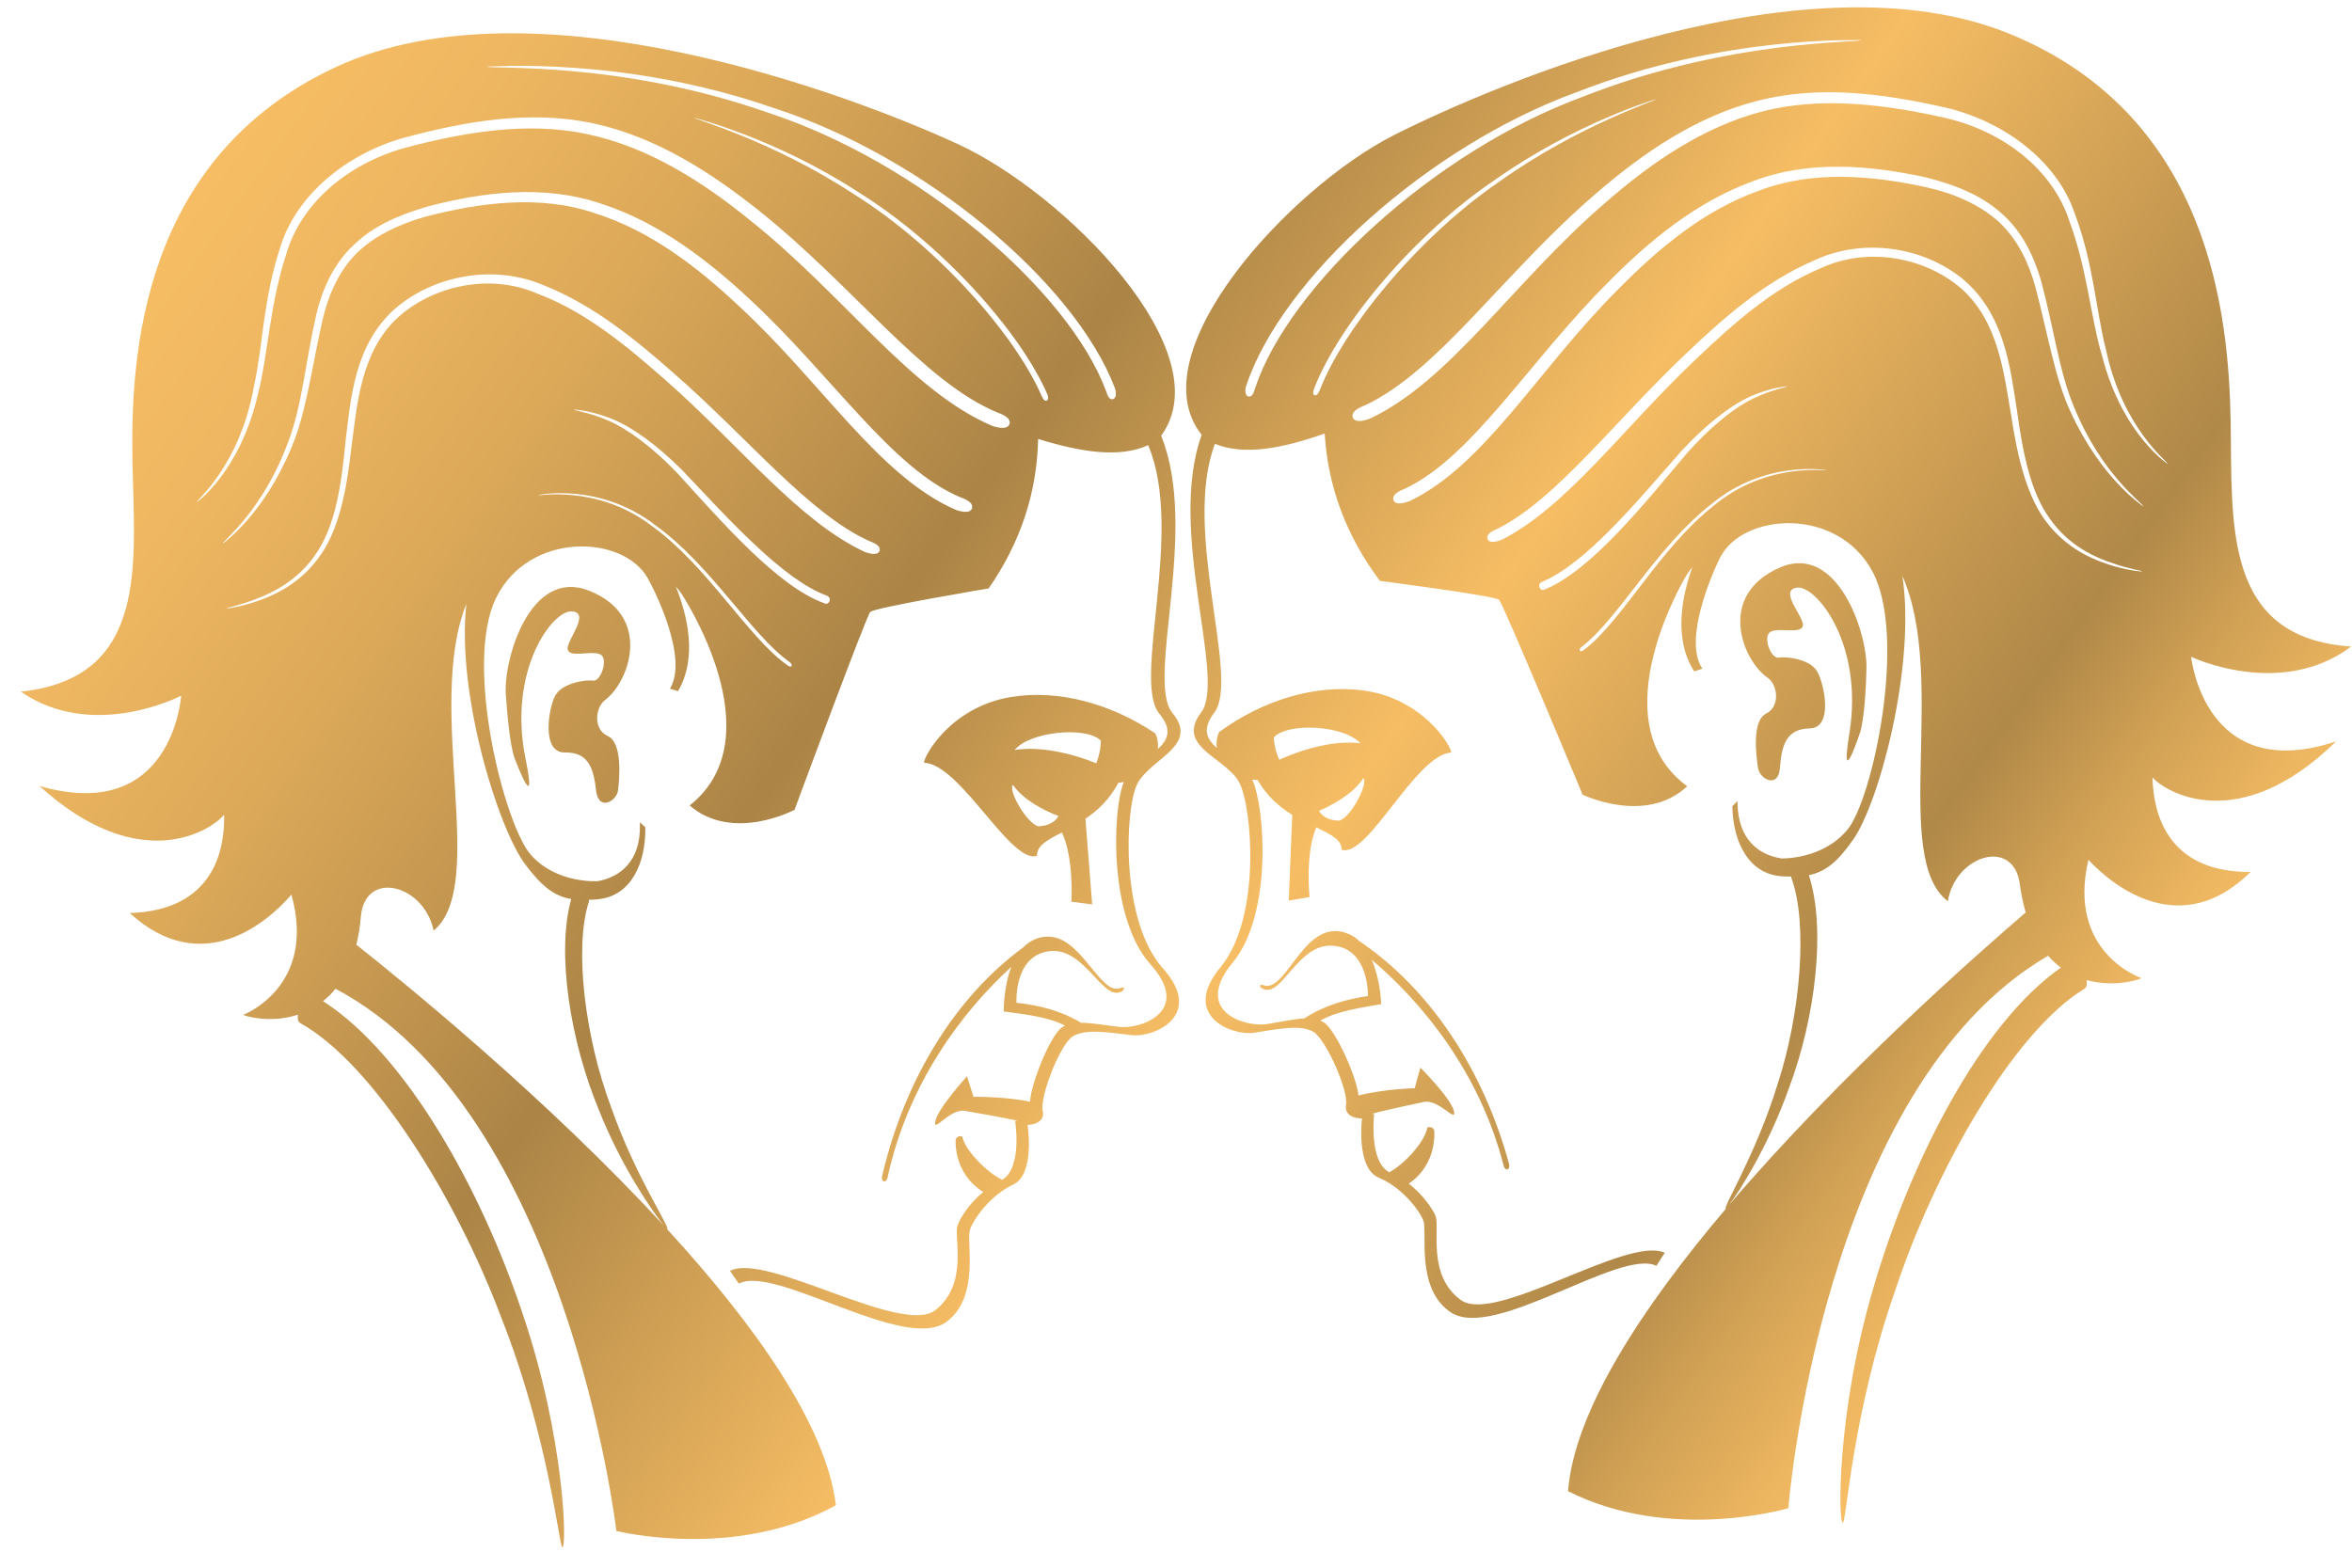 <?xml version="1.0" encoding="utf-8"?>
<svg xmlns="http://www.w3.org/2000/svg" viewBox="0 0 87 58" width="87" height="58">
	<defs>
		<linearGradient id="grd1" gradientUnits="userSpaceOnUse"  x1="18.801" y1="-9.054" x2="82.165" y2="36.261">
			<stop offset="0" stop-color="#f6bd64"  />
			<stop offset="0.077" stop-color="#efb761"  />
			<stop offset="0.189" stop-color="#dca959"  />
			<stop offset="0.321" stop-color="#bd914d"  />
			<stop offset="0.385" stop-color="#ab8446"  />
			<stop offset="0.482" stop-color="#cc9d53"  />
			<stop offset="0.612" stop-color="#f6bd64"  />
			<stop offset="0.846" stop-color="#b08848"  />
			<stop offset="0.908" stop-color="#d2a255"  />
			<stop offset="0.966" stop-color="#ecb560"  />
			<stop offset="1" stop-color="#f6bd64"  />
		</linearGradient>
		<linearGradient id="grd2" gradientUnits="userSpaceOnUse"  x1="17.305" y1="-6.964" x2="80.669" y2="38.355">
			<stop offset="0" stop-color="#f6bd64"  />
			<stop offset="0.077" stop-color="#efb761"  />
			<stop offset="0.189" stop-color="#dca959"  />
			<stop offset="0.321" stop-color="#bd914d"  />
			<stop offset="0.385" stop-color="#ab8446"  />
			<stop offset="0.482" stop-color="#cc9d53"  />
			<stop offset="0.612" stop-color="#f6bd64"  />
			<stop offset="0.846" stop-color="#b08848"  />
			<stop offset="0.908" stop-color="#d2a255"  />
			<stop offset="0.966" stop-color="#ecb560"  />
			<stop offset="1" stop-color="#f6bd64"  />
		</linearGradient>
		<linearGradient id="grd3" gradientUnits="userSpaceOnUse"  x1="3.123" y1="12.863" x2="66.484" y2="58.181">
			<stop offset="0" stop-color="#f6bd64"  />
			<stop offset="0.077" stop-color="#efb761"  />
			<stop offset="0.189" stop-color="#dca959"  />
			<stop offset="0.321" stop-color="#bd914d"  />
			<stop offset="0.385" stop-color="#ab8446"  />
			<stop offset="0.482" stop-color="#cc9d53"  />
			<stop offset="0.612" stop-color="#f6bd64"  />
			<stop offset="0.846" stop-color="#b08848"  />
			<stop offset="0.908" stop-color="#d2a255"  />
			<stop offset="0.966" stop-color="#ecb560"  />
			<stop offset="1" stop-color="#f6bd64"  />
		</linearGradient>
		<linearGradient id="grd4" gradientUnits="userSpaceOnUse"  x1="2.93" y1="13.131" x2="66.296" y2="58.449">
			<stop offset="0" stop-color="#f6bd64"  />
			<stop offset="0.077" stop-color="#efb761"  />
			<stop offset="0.189" stop-color="#dca959"  />
			<stop offset="0.321" stop-color="#bd914d"  />
			<stop offset="0.385" stop-color="#ab8446"  />
			<stop offset="0.482" stop-color="#cc9d53"  />
			<stop offset="0.612" stop-color="#f6bd64"  />
			<stop offset="0.846" stop-color="#b08848"  />
			<stop offset="0.908" stop-color="#d2a255"  />
			<stop offset="0.966" stop-color="#ecb560"  />
			<stop offset="1" stop-color="#f6bd64"  />
		</linearGradient>
	</defs>
	<style>
		tspan { white-space:pre }
		.shp0 { fill: url(#grd1) } 
		.shp1 { fill: url(#grd2) } 
		.shp2 { fill: url(#grd3) } 
		.shp3 { fill: url(#grd4) } 
	</style>
	<g id="Single Sign">
		<g id="Group 294">
			<path id="Path 16" class="shp0" d="M68.8 27.11C68.97 26.59 69.03 25.28 69.04 24.73C69.08 23.42 67.96 20.06 65.83 21C63.5 22.02 64.44 24.42 65.38 25.07C65.75 25.32 65.87 26.13 65.33 26.4C64.78 26.67 64.97 28.03 65.03 28.42C65.09 28.82 65.78 29.2 65.84 28.41C65.9 27.62 66.05 26.96 66.94 26.95C67.83 26.93 67.48 25.28 67.21 24.83C66.94 24.38 66.07 24.28 65.79 24.33C65.5 24.38 65.17 23.5 65.52 23.36C65.87 23.22 66.63 23.46 66.69 23.15C66.75 22.84 65.77 21.84 66.47 21.74C67.18 21.65 68.94 23.82 68.41 27.12C68.07 29.23 68.69 27.44 68.8 27.11Z" />
			<path id="Path 17" fill-rule="evenodd" class="shp1" d="M79.62 28.76C79.65 30.03 80.12 32.28 83.25 32.26C80.68 34.8 78.18 32.81 77.25 31.81C76.44 35.27 79.22 36.19 79.22 36.19C78.82 36.35 78.02 36.49 77.18 36.26C77.21 36.41 77.19 36.53 77.09 36.59C74.47 38.19 71.58 43.28 70.1 47.75C68.52 52.26 68.3 56.29 68.17 56.33C68 56.42 67.91 52.32 69.31 47.6C70.64 43.06 73.21 37.92 76.23 35.8C76.07 35.68 75.91 35.53 75.76 35.36C67.37 40.24 66.15 55.8 66.15 55.8C66.15 55.8 61.81 57.09 58 55.17C58.24 52.17 60.77 48.34 63.84 44.72C63.7 44.7 64.94 42.75 65.75 40.12C66.6 37.53 66.88 34.18 66.27 32.5C66.26 32.48 66.26 32.46 66.26 32.43C66.16 32.43 66.05 32.43 65.92 32.42C64.7 32.35 64.1 31.17 64.08 29.83L64.27 29.63L64.27 29.73C64.3 31.07 65.06 31.63 65.9 31.76C65.9 31.76 67.42 31.81 68.34 30.69C69.27 29.57 70.56 23.55 69.26 21.14C67.96 18.73 64.48 18.97 63.63 20.62C63.37 21.14 62.24 23.65 62.97 24.74L62.67 24.84C61.88 23.62 62.23 22.01 62.6 20.98C62.53 21.07 62.46 21.16 62.4 21.25C62.4 21.25 59.09 26.66 62.41 29.09C60.87 30.53 58.54 29.4 58.54 29.4C58.54 29.4 55.61 22.35 55.45 22.19C55.29 22.04 51.04 21.49 51.04 21.49C49.8 19.83 49.12 18.02 49 16.04C47.46 16.58 46.03 16.87 44.94 16.42C43.72 19.64 45.88 25.09 44.92 26.36C44.45 26.98 44.64 27.35 45.01 27.67C44.98 27.44 45.02 27.23 45.1 27.08C46.72 25.9 48.64 25.32 50.39 25.54C52.6 25.82 53.67 27.57 53.68 27.84C52.34 27.94 50.61 31.74 49.63 31.44C49.63 31.06 49.22 30.87 48.69 30.61C48.27 31.58 48.44 33.19 48.44 33.19L47.67 33.32L47.8 30.15C47.34 29.86 46.87 29.47 46.52 28.86C46.45 28.86 46.39 28.85 46.32 28.84C46.8 29.88 47.07 33.83 45.6 35.61C44.1 37.42 46.06 38.01 46.85 37.89C47.33 37.82 47.82 37.7 48.24 37.68C49 37.19 49.79 36.97 50.6 36.85C50.6 36.85 50.65 35.09 49.31 34.99C47.97 34.88 47.4 37.01 46.67 36.56C46.55 36.49 46.62 36.4 46.73 36.45C47.53 36.75 48.13 34.35 49.47 34.45C49.61 34.46 49.74 34.49 49.85 34.54L49.85 34.54C50.02 34.6 50.15 34.69 50.27 34.81C52.91 36.59 54.87 39.58 55.82 43.06C55.88 43.28 55.68 43.35 55.62 43.13C54.74 39.68 52.61 37.09 50.74 35.51C51.07 36.27 51.09 37.15 51.09 37.15C50.28 37.29 49.42 37.42 48.84 37.76C48.88 37.78 48.92 37.8 48.96 37.82C49.4 38.09 50.18 39.83 50.25 40.53C51.19 40.29 52.33 40.26 52.33 40.26L52.54 39.5C52.54 39.5 53.65 40.61 53.78 41.1C53.9 41.59 53.22 40.65 52.67 40.77C52.67 40.77 51.22 41.07 50.74 41.21C50.79 41.22 50.83 41.21 50.83 41.21C50.83 41.21 50.62 42.97 51.39 43.37C51.94 43.08 52.71 42.24 52.8 41.71C52.99 41.66 53.05 41.81 53.05 41.81C53.05 41.81 53.2 43.05 52.11 43.79C52.62 44.19 52.98 44.7 53.1 44.99C53.27 45.41 52.77 47.18 54.04 48.1C55.32 49.01 60.2 45.7 61.58 46.35L61.27 46.83C59.9 46.18 55.26 49.62 53.66 48.55C52.35 47.67 52.81 45.58 52.65 45.16C52.49 44.75 51.84 43.92 51 43.57C50.15 43.22 50.38 41.38 50.38 41.38C50.38 41.38 49.7 41.4 49.79 40.87C49.88 40.34 49.06 38.48 48.59 38.18C48.11 37.88 47.17 38.09 46.38 38.21C45.58 38.33 43.65 37.58 45.15 35.78C46.65 33.97 46.33 29.89 45.84 28.95C45.76 28.79 45.63 28.64 45.48 28.51C45.44 28.48 45.4 28.45 45.37 28.41C44.67 27.81 43.67 27.36 44.43 26.36C45.38 25.11 43.16 19.65 44.45 16.09C42.05 13.07 47.71 6.96 51.54 5.01C55.44 3.04 66.93 -1.81 74.38 1.27C81.82 4.34 82.44 11.8 82.51 15.57C82.58 19.34 82.19 23.6 86.97 23.92C84.36 25.88 81.05 24.3 81.05 24.3C81.05 24.3 81.53 29.05 86.41 27.43C82.78 30.99 80.05 29.27 79.62 28.76ZM48.79 30C48.79 30 48.95 30.36 49.54 30.36C49.98 30.24 50.63 28.96 50.43 28.79C50.05 29.38 49.27 29.79 48.79 30ZM47.12 27.28C47.13 27.72 47.32 28.11 47.32 28.11C47.32 28.11 48.95 27.32 50.32 27.5C49.73 26.83 47.63 26.72 47.12 27.28ZM46.43 14.35C47.68 10.58 53.04 5.61 58.52 3.59C63.99 1.42 68.96 1.59 68.83 1.48C68.8 1.51 63.82 1.26 58.32 3.41C52.81 5.42 47.43 10.29 46.1 14.26C46.01 14.53 46.11 14.68 46.2 14.67C46.3 14.67 46.36 14.61 46.43 14.35ZM55.46 6.72C58.43 4.6 61.34 3.7 61.25 3.67C61.23 3.68 58.3 4.54 55.32 6.64C52.31 8.66 49.53 12.01 48.61 14.37C48.55 14.52 48.57 14.61 48.63 14.62C48.68 14.64 48.74 14.61 48.81 14.45C49.7 12.15 52.47 8.76 55.46 6.72ZM57.16 21.8C58.85 21.1 60.78 18.69 62.39 16.78C63.22 15.84 64.11 15.1 64.86 14.74C65.61 14.38 66.13 14.33 66.1 14.29C66.09 14.3 65.55 14.32 64.76 14.66C63.98 15.01 63.06 15.75 62.2 16.68C60.54 18.57 58.64 20.87 57.03 21.53C56.93 21.58 56.92 21.66 56.95 21.74C56.99 21.81 57.04 21.86 57.16 21.8ZM67.56 17.4C67.6 17.39 65.28 16.99 63.28 18.67C61.29 20.22 59.87 22.88 58.52 23.92C58.43 23.98 58.42 24.04 58.44 24.07C58.46 24.1 58.51 24.11 58.61 24.03C60.01 22.96 61.4 20.27 63.38 18.72C65.36 17.05 67.66 17.44 67.56 17.4ZM74.93 33.76C74.84 33.44 74.76 33.09 74.71 32.7C74.48 30.98 72.33 31.64 72.05 33.34C69.95 31.76 72.04 25.1 70.37 21.31C70.87 24.64 69.51 29.69 68.55 31.06C67.98 31.88 67.53 32.25 66.91 32.38C67.55 34.35 67.15 37.64 66.19 40.21C65.41 42.43 64.31 44.12 63.95 44.59C68.12 39.7 73.23 35.22 74.93 33.76ZM79.24 21.14C79.22 21.11 78.82 21.07 78.16 20.84C77.51 20.63 76.53 20.2 75.83 19.2C75.1 18.2 74.82 16.74 74.6 15.14C74.36 13.6 74.14 11.61 72.61 10.33C71.14 9.12 68.89 8.78 67.07 9.65C65.25 10.44 63.76 11.76 62.41 13.04C59.71 15.59 57.58 18.47 55.38 19.57C55.1 19.68 54.99 19.8 55.02 19.92C55.04 20.03 55.17 20.12 55.55 19.97C57.97 18.74 60.02 15.86 62.73 13.29C64.08 12.01 65.55 10.68 67.31 9.94C69.03 9.12 71.16 9.49 72.53 10.66C73.92 11.88 74.12 13.79 74.39 15.35C74.63 16.94 74.98 18.45 75.79 19.43C76.6 20.42 77.6 20.77 78.24 20.96C78.9 21.14 79.27 21.15 79.24 21.14ZM79.28 18.74C79.3 18.64 77.75 17.6 76.71 15.04C76.17 13.76 75.97 12.13 75.49 10.36C75.23 9.48 74.8 8.55 74.02 7.88C73.25 7.19 72.25 6.82 71.23 6.56C69.2 6.12 66.91 5.9 64.8 6.72C62.71 7.49 60.97 8.94 59.5 10.43C56.54 13.38 54.47 16.91 51.95 18.09C51.63 18.21 51.51 18.34 51.54 18.48C51.56 18.61 51.71 18.7 52.14 18.54C54.94 17.2 56.9 13.65 59.86 10.7C61.32 9.22 63.02 7.78 65.05 7.06C67.07 6.28 69.31 6.5 71.31 6.94C72.31 7.17 73.25 7.58 73.95 8.22C74.65 8.88 75.05 9.75 75.29 10.62C75.75 12.36 76.01 14.02 76.61 15.28C77.73 17.7 79.2 18.67 79.28 18.74ZM80.18 17.16C80.23 17.11 78.53 15.9 77.9 12.94C77.53 11.51 77.44 9.72 76.73 7.86C76.07 5.94 74.11 4.47 71.92 3.97C69.73 3.48 67.34 3.13 65.01 3.73C62.69 4.32 60.7 5.72 59 7.19C55.6 10.12 53.18 13.75 50.48 15C50.14 15.13 50 15.27 50.03 15.42C50.06 15.55 50.21 15.66 50.67 15.49C53.66 14.08 55.97 10.44 59.37 7.51C61.05 6.04 63 4.68 65.24 4.11C67.46 3.55 69.86 3.89 71.99 4.37C74.15 4.88 75.93 6.3 76.54 8.16C77.21 9.96 77.33 11.76 77.76 13.18C78.52 16.14 80.28 17.23 80.18 17.16Z" />
			<path id="Path 18" class="shp2" d="M21.78 21.85C19.61 21 18.62 24.39 18.71 25.7C18.75 26.25 18.85 27.56 19.04 28.07C19.17 28.4 19.86 30.16 19.44 28.07C18.77 24.79 20.45 22.55 21.16 22.62C21.87 22.68 20.92 23.73 21 24.03C21.07 24.34 21.82 24.07 22.18 24.2C22.53 24.32 22.23 25.22 21.95 25.18C21.66 25.14 20.8 25.27 20.54 25.73C20.29 26.19 20.01 27.86 20.9 27.84C21.79 27.82 21.96 28.47 22.05 29.25C22.14 30.04 22.82 29.63 22.86 29.24C22.91 28.84 23.04 27.48 22.48 27.23C21.93 26.98 22.02 26.17 22.38 25.9C23.29 25.22 24.15 22.78 21.78 21.85Z" />
			<path id="Path 19" fill-rule="evenodd" class="shp3" d="M42.06 29.02C41.6 29.98 41.45 34.07 43.01 35.82C44.58 37.57 42.68 38.39 41.88 38.3C41.08 38.21 40.14 38.04 39.67 38.35C39.2 38.67 38.46 40.57 38.57 41.09C38.69 41.61 38.01 41.62 38.01 41.62C38.01 41.62 38.3 43.45 37.47 43.83C36.64 44.22 36.03 45.07 35.88 45.49C35.73 45.91 36.27 47.99 35 48.91C33.45 50.04 28.68 46.78 27.33 47.49L27 47.02C28.35 46.31 33.36 49.44 34.6 48.47C35.84 47.5 35.27 45.76 35.42 45.34C35.53 45.03 35.87 44.51 36.37 44.1C35.24 43.39 35.35 42.16 35.35 42.16C35.35 42.16 35.4 42 35.59 42.04C35.7 42.57 36.51 43.38 37.07 43.65C37.83 43.21 37.55 41.47 37.55 41.47C37.55 41.47 37.58 41.47 37.63 41.46C37.15 41.35 35.69 41.1 35.69 41.1C35.13 41 34.49 41.97 34.6 41.47C34.71 40.98 35.77 39.82 35.77 39.82L36.01 40.58C36.01 40.58 37.14 40.56 38.1 40.76C38.14 40.06 38.86 38.3 39.28 38.01C39.32 37.98 39.36 37.96 39.4 37.95C38.81 37.63 37.94 37.53 37.13 37.42C37.13 37.42 37.11 36.54 37.41 35.77C35.6 37.42 33.58 40.09 32.83 43.57C32.78 43.79 32.58 43.73 32.63 43.51C33.45 39.99 35.29 36.93 37.85 35.05C37.97 34.93 38.1 34.83 38.26 34.76L38.26 34.76C38.38 34.71 38.5 34.67 38.64 34.66C39.98 34.5 40.67 36.88 41.46 36.55C41.56 36.5 41.63 36.58 41.52 36.66C40.81 37.14 40.15 35.03 38.82 35.19C37.49 35.35 37.6 37.1 37.6 37.1C38.42 37.19 39.22 37.38 39.99 37.84C40.41 37.84 40.91 37.94 41.39 37.99C42.19 38.09 44.12 37.42 42.55 35.67C41.01 33.95 41.14 29.98 41.57 28.93C41.51 28.94 41.45 28.96 41.37 28.96C41.04 29.58 40.6 29.99 40.15 30.29L40.4 33.46L39.63 33.36C39.63 33.36 39.73 31.74 39.28 30.8C38.75 31.07 38.35 31.28 38.36 31.66C37.4 32 35.52 28.26 34.18 28.22C34.18 27.95 35.18 26.16 37.38 25.79C39.12 25.5 41.06 26.01 42.73 27.13C42.81 27.28 42.85 27.48 42.83 27.71C43.2 27.37 43.38 27 42.88 26.4C41.87 25.17 43.82 19.64 42.47 16.47C41.4 16.96 39.96 16.72 38.4 16.24C38.36 18.22 37.75 20.07 36.57 21.77C36.57 21.77 32.34 22.48 32.19 22.64C32.04 22.8 29.39 29.96 29.39 29.96C29.39 29.96 27.11 31.18 25.51 29.8C28.73 27.25 25.21 21.97 25.21 21.97C25.15 21.88 25.08 21.79 25 21.7C25.41 22.73 25.82 24.31 25.08 25.57L24.78 25.48C25.47 24.36 24.24 21.89 23.96 21.39C23.04 19.77 19.56 19.66 18.35 22.12C17.14 24.58 18.67 30.55 19.64 31.63C20.6 32.71 22.11 32.6 22.11 32.6C22.95 32.45 23.7 31.85 23.67 30.52L23.67 30.42L23.87 30.61C23.89 31.95 23.34 33.15 22.12 33.27C22 33.28 21.89 33.29 21.78 33.29C21.79 33.32 21.79 33.34 21.78 33.37C21.23 35.06 21.64 38.39 22.6 40.95C23.51 43.55 24.82 45.45 24.68 45.48C27.89 48.98 30.56 52.71 30.92 55.69C27.19 57.75 22.8 56.64 22.8 56.64C22.8 56.64 20.98 41.13 12.41 36.58C12.27 36.76 12.11 36.91 11.95 37.04C15.06 39.04 17.83 44.08 19.32 48.57C20.91 53.23 20.97 57.32 20.8 57.24C20.68 57.21 20.3 53.19 18.54 48.74C16.89 44.34 13.81 39.36 11.12 37.86C11.02 37.81 11 37.69 11.02 37.54C10.2 37.81 9.39 37.69 8.99 37.55C8.99 37.55 11.73 36.52 10.78 33.1C9.89 34.13 7.47 36.22 4.8 33.78C7.93 33.68 8.32 31.41 8.29 30.14C7.88 30.67 5.22 32.49 1.46 29.08C6.4 30.5 6.7 25.74 6.7 25.74C6.7 25.74 3.45 27.44 0.77 25.59C5.53 25.08 4.97 20.84 4.9 17.07C4.83 13.3 5.15 5.83 12.47 2.46C19.79 -0.9 31.46 3.5 35.43 5.33C39.34 7.12 45.23 13.01 42.95 16.12C44.37 19.62 42.37 25.17 43.37 26.38C44.17 27.35 43.18 27.84 42.5 28.47C42.47 28.5 42.44 28.54 42.4 28.57C42.26 28.71 42.13 28.86 42.06 29.02ZM17.25 22.34C15.72 26.19 18.07 32.76 16.04 34.43C15.69 32.73 13.52 32.16 13.35 33.89C13.32 34.28 13.26 34.63 13.18 34.95C14.93 36.34 20.21 40.62 24.56 45.35C24.19 44.89 23.02 43.25 22.15 41.06C21.1 38.53 20.57 35.26 21.13 33.26C20.51 33.16 20.05 32.8 19.45 32.01C18.43 30.68 16.88 25.68 17.25 22.34ZM29.28 24.64C29.3 24.6 29.28 24.55 29.19 24.48C27.8 23.5 26.29 20.9 24.24 19.43C22.17 17.83 19.86 18.31 19.91 18.32C19.81 18.37 22.09 17.89 24.14 19.48C26.17 20.95 27.67 23.58 29.11 24.6C29.21 24.68 29.26 24.67 29.28 24.64ZM32.54 20.36C32.56 20.23 32.44 20.12 32.16 20.02C29.92 19.01 27.68 16.21 24.88 13.77C23.48 12.54 21.94 11.28 20.1 10.55C18.25 9.76 16.01 10.19 14.58 11.45C13.1 12.79 12.97 14.78 12.78 16.34C12.63 17.94 12.41 19.41 11.72 20.44C11.05 21.47 10.09 21.93 9.45 22.17C8.79 22.42 8.4 22.48 8.38 22.51C8.35 22.52 8.72 22.49 9.37 22.29C10 22.08 11 21.69 11.76 20.67C12.54 19.65 12.82 18.14 13 16.54C13.21 14.97 13.34 13.05 14.68 11.78C16 10.56 18.12 10.1 19.87 10.86C21.66 11.53 23.18 12.8 24.58 14.03C27.38 16.49 29.54 19.29 32.01 20.43C32.39 20.56 32.52 20.47 32.54 20.36ZM30.59 22.04C28.95 21.44 26.97 19.22 25.23 17.39C24.34 16.5 23.39 15.79 22.59 15.48C21.8 15.17 21.25 15.16 21.25 15.15C21.22 15.2 21.74 15.23 22.5 15.56C23.26 15.89 24.18 16.59 25.05 17.5C26.74 19.35 28.75 21.68 30.47 22.31C30.59 22.37 30.64 22.32 30.68 22.25C30.71 22.17 30.69 22.09 30.59 22.04ZM35.96 18.78C35.98 18.64 35.85 18.51 35.53 18.4C32.97 17.33 30.77 13.88 27.7 11.04C26.16 9.61 24.37 8.23 22.25 7.54C20.12 6.81 17.83 7.11 15.82 7.64C14.82 7.93 13.82 8.34 13.09 9.06C12.33 9.76 11.93 10.7 11.71 11.59C11.3 13.38 11.17 15.02 10.67 16.32C9.73 18.91 8.22 20.02 8.25 20.11C8.32 20.04 9.76 19.02 10.78 16.56C11.33 15.27 11.53 13.6 11.93 11.84C12.13 10.97 12.5 10.08 13.16 9.4C13.84 8.72 14.77 8.29 15.76 8.01C17.74 7.5 19.97 7.19 22.01 7.89C24.07 8.54 25.82 9.9 27.34 11.33C30.41 14.16 32.51 17.63 35.37 18.87C35.8 19.01 35.94 18.91 35.96 18.78ZM37.35 15.66C37.37 15.51 37.23 15.38 36.89 15.26C34.14 14.12 31.58 10.59 28.07 7.79C26.31 6.39 24.27 5.06 21.93 4.56C19.57 4.06 17.2 4.5 15.04 5.07C12.86 5.65 10.96 7.2 10.37 9.14C9.74 11.03 9.72 12.82 9.4 14.26C8.88 17.24 7.24 18.52 7.29 18.57C7.19 18.65 8.9 17.49 9.56 14.5C9.92 13.06 9.98 11.26 10.58 9.43C11.11 7.55 12.84 6.06 14.98 5.47C17.09 4.91 19.47 4.48 21.71 4.96C23.97 5.43 25.98 6.72 27.71 8.12C31.22 10.91 33.67 14.47 36.71 15.76C37.17 15.91 37.32 15.8 37.35 15.66ZM38.73 14.56C37.71 12.24 34.81 9 31.72 7.09C28.67 5.11 25.71 4.37 25.69 4.36C25.6 4.39 28.54 5.18 31.58 7.18C34.66 9.1 37.55 12.38 38.53 14.65C38.6 14.81 38.66 14.84 38.72 14.82C38.77 14.8 38.8 14.71 38.73 14.56ZM41.24 14.36C39.75 10.44 34.18 5.78 28.6 3.99C23.02 2.05 18.05 2.49 18.03 2.46C17.9 2.58 22.86 2.21 28.41 4.17C33.97 5.98 39.52 10.73 40.91 14.46C40.99 14.72 41.05 14.77 41.15 14.77C41.24 14.77 41.33 14.62 41.24 14.36ZM39.15 30.19C38.66 30 37.87 29.62 37.47 29.04C37.27 29.22 37.98 30.47 38.41 30.57C39 30.55 39.15 30.19 39.15 30.19ZM40.72 27.4C40.18 26.86 38.09 27.06 37.53 27.75C38.89 27.52 40.55 28.24 40.55 28.24C40.55 28.24 40.72 27.85 40.72 27.4Z" />
		</g>
	</g>
</svg>